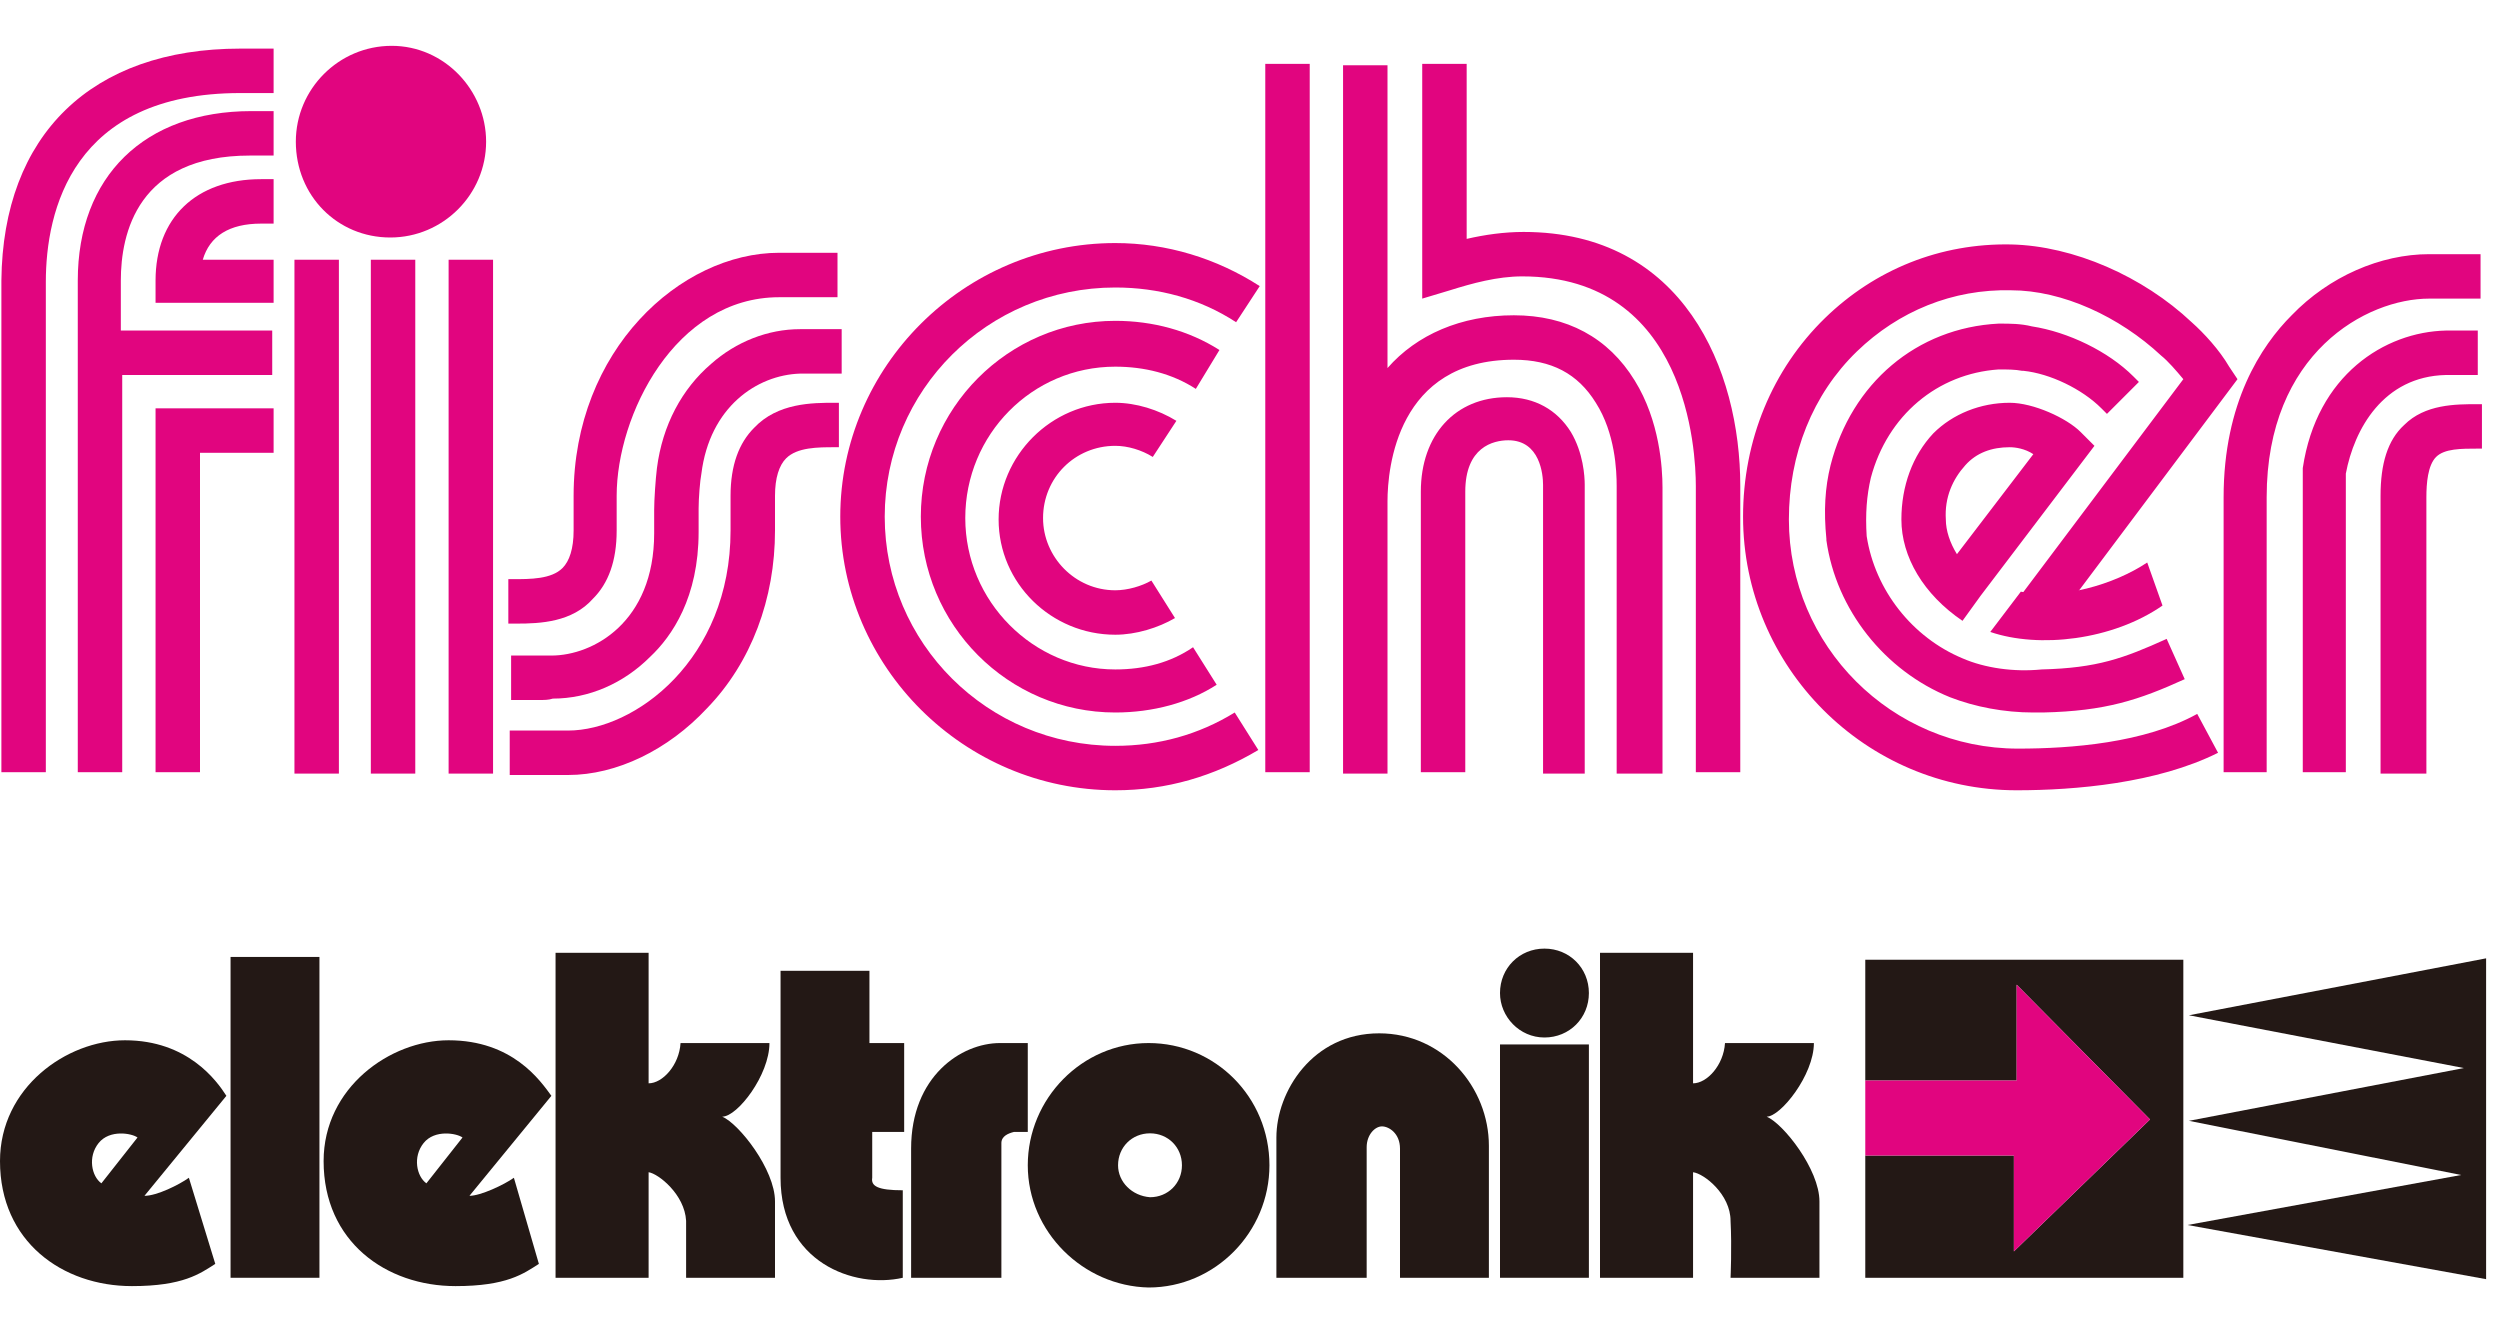 <?xml version="1.0" encoding="utf-8" standalone="no"?>
<!-- Generator: Adobe Illustrator 27.8.0, SVG Export Plug-In . SVG Version: 6.00 Build 0)  --><svg xmlns="http://www.w3.org/2000/svg" xmlns:xlink="http://www.w3.org/1999/xlink" id="Layer_1" style="enable-background:new 0 0 180 96;" version="1.1" viewBox="0 0 180 96" x="0px" xml:space="preserve" y="0px">
<style type="text/css">
	.st0{fill:#E1057F;}
	.st1{fill-rule:evenodd;clip-rule:evenodd;fill:#231815;}
	.st2{fill:#231815;}
</style>
<g>
	<g>
		<path class="st0" d="M114.3,55.7h-3.2V34.9c0-0.7-0.2-3.2-2.5-3.2c-1.1,0-3.1,0.5-3.1,3.7v20.2h-3.2V35.4c0-4.1,2.5-6.8,6.2-6.8    c2,0,3.6,0.9,4.6,2.5c0.9,1.5,1,3.2,1,3.8V55.7z M14.4,55.6h-3.2V29.4h8.5v3.2h-5.3V55.6z M8.8,55.6H5.6V20.2    c0-7.5,4.8-12.2,12.5-12.2h1.6v3.2H18c-8.1,0-9.3,5.6-9.3,9v3.6h10.9V27H8.8V55.6z M3.3,55.6H0.1V20.2C0.2,9.7,6.6,3.5,17.3,3.5    h2.4v3.2h-2.4c-12.1,0-14,8.5-14,13.6V55.6z M19.7,21.8h-8.5v-1.6c0-4.5,2.9-7.3,7.6-7.3h0.9v3.2h-0.9c-2.3,0-3.7,0.9-4.2,2.6h5.1    V21.8z"/>
	</g>
	<g>
		<path class="st0" d="M21.3,10.2c0-3.8,3.1-6.9,6.9-6.9S35,6.5,35,10.2c0,3.8-3.1,6.9-6.9,6.9C24.3,17.1,21.3,14.1,21.3,10.2"/>
		<path class="st0" d="M35.5,55.7h-3.2v-37h3.2V55.7z M29.9,55.7h-3.2v-37h3.2V55.7z M24.4,55.7h-3.2v-37h3.2V55.7z M37.2,44.9    c-0.1,0-0.2,0-0.3,0l-0.3,0v-3.2l0.3,0c1.3,0,2.8,0,3.6-0.8c0.5-0.5,0.8-1.4,0.8-2.7v-2.5c0-10.5,7.7-17.5,14.8-17.5h4.2v3.2h-4.2    c-7.5,0-11.7,8.5-11.7,14.3v2.5c0,2.2-0.6,3.8-1.7,4.9C41.2,44.8,38.9,44.9,37.2,44.9z"/>
		<path class="st0" d="M38.8,50.4c-0.4,0-0.9,0-1.7,0c-0.2,0-0.3,0-0.3,0l0-3.2c0,0,0.2,0,0.4,0c1.2,0,1.9,0,2.2,0l0.1,0l0.2,0    c3,0,7.4-2.4,7.4-8.8v-1.7c0-0.7,0.1-2.2,0.2-3c0.4-3.1,1.8-5.7,3.9-7.5c1.8-1.6,4.1-2.5,6.4-2.5l0,0h3v3.2h-3    c-3.1,0.1-6.5,2.4-7.1,7.2c-0.1,0.5-0.2,1.8-0.2,2.5v1.7c0,4.7-1.9,7.5-3.5,9c-1.9,1.9-4.4,3-7,3C39.5,50.4,39.2,50.4,38.8,50.4z     M39.2,47.2C39.2,47.2,39.1,47.2,39.2,47.2L39.2,47.2z"/>
		<path class="st0" d="M80.3,56.9c-10.9,0-19.8-8.9-19.8-19.7s8.9-19.7,19.8-19.7c3.7,0,7.3,1.1,10.4,3.1L89,23.2    c-2.6-1.7-5.6-2.5-8.7-2.5c-9.2,0-16.6,7.4-16.6,16.5s7.4,16.5,16.6,16.5c3.1,0,6-0.8,8.6-2.4l1.7,2.7    C87.4,55.9,84,56.9,80.3,56.9z M40.9,55.8h-4.2v-3.2h4.2c4.8,0,11.7-5.1,11.7-14.4v-2.5c0-2.2,0.6-3.8,1.7-4.9    C56,29,58.5,29,60.1,29l0.3,0v3.2l-0.3,0c-1.2,0-2.7,0-3.5,0.8c-0.5,0.5-0.8,1.4-0.8,2.7v2.5c0,4.9-1.7,9.5-4.9,12.8    C48.1,54,44.4,55.8,40.9,55.8z"/>
	</g>
	<g>
		<path class="st0" d="M80.3,51.3c-7.7,0-14-6.3-14-14.1s6.3-14.1,14-14.1c2.7,0,5.3,0.7,7.5,2.1L86.1,28c-1.7-1.1-3.7-1.6-5.8-1.6    c-6,0-10.8,4.9-10.8,10.9c0,6,4.9,10.9,10.8,10.9c2.1,0,4-0.5,5.6-1.6l1.7,2.7C85.6,50.6,83,51.3,80.3,51.3z"/>
		<path class="st0" d="M145.2,56.9c-10.9,0-19.7-8.9-19.7-19.7c0-5.5,2.1-10.6,5.9-14.3c3.6-3.5,8.3-5.4,13.4-5.3    c4.5,0.1,9.5,2.3,13,5.6c0.9,0.8,2,2,2.7,3.2l0.6,0.9l-13.5,18l-2.5-1.9l12.1-16.1c-0.5-0.6-1.1-1.3-1.6-1.7l0,0    c-3-2.8-7.1-4.7-10.8-4.7c-4.2-0.1-8.1,1.5-11.1,4.4c-3.2,3.1-4.9,7.4-4.9,12.1c0,9.1,7.4,16.5,16.5,16.5c3.8,0,9.1-0.4,12.9-2.5    l1.5,2.8C155.3,56.4,149.4,56.9,145.2,56.9z M174.6,55.7h-3.2v-20c0-2.3,0.5-4,1.7-5.1c1.5-1.5,3.7-1.5,5.3-1.5l0.3,0v3.2l-0.3,0    c-1.2,0-2.4,0-3,0.6c-0.6,0.6-0.7,1.9-0.7,2.9V55.7z M119.6,55.7h-3.2V35c0-1.1-0.1-3.8-1.5-6c-1.3-2.1-3.2-3.1-5.9-3.1    c-8.4,0-9.1,7.8-9.1,10.2v19.6h-3.2v-51h3.2v21.8c2.1-2.4,5.3-3.8,9.1-3.8c3.8,0,6.8,1.6,8.7,4.7c1.8,2.9,2,6.3,2,7.7V55.7z     M169,55.6h-3.2V33.8l0-0.1c1-6.7,5.9-9.8,10.3-9.9l0,0h2.3v3.2h-2.3c-4.5,0.1-6.6,3.9-7.2,7.1V55.6z M163.3,55.6h-3.2V35.8    c0-6.8,2.7-10.9,4.9-13.1c2.7-2.8,6.4-4.4,9.9-4.4h3.7v3.2h-3.7c-4.5,0-11.7,3.9-11.7,14.3V55.6z M125.3,55.6h-3.2V35    c0-2.5-0.6-15.1-12.5-15.1c-1.8,0-3.6,0.5-5.2,1l-2,0.6V4.6h3.2v12.6c1.3-0.3,2.7-0.5,4.1-0.5c11.5,0,15.6,9.9,15.6,18.3V55.6z     M94.3,55.6h-3.2v-51h3.2V55.6z M146.4,51.3c-2.1,0-4.2-0.4-6-1.1c-4.7-1.9-8.2-6.3-8.9-11.3l0-0.1c-0.2-2-0.1-3.7,0.3-5.3    c1.5-5.9,6.2-9.9,12.1-10.2l0.1,0c0.7,0,1.5,0,2.3,0.2c2.6,0.4,5.5,1.8,7.3,3.6l0.4,0.4l-2.3,2.3l-0.4-0.4    c-1.4-1.4-3.7-2.5-5.6-2.7l-0.1,0c-0.5-0.1-1.1-0.1-1.7-0.1c-4.4,0.3-8,3.3-9.2,7.8c-0.3,1.3-0.4,2.6-0.3,4.2    c0.6,3.9,3.3,7.3,6.9,8.8c1.6,0.7,3.7,1,5.7,0.8l0,0c4-0.1,5.9-0.8,9-2.2l1.3,2.9c-3.3,1.5-5.7,2.3-10.2,2.4    C147.1,51.3,146.8,51.3,146.4,51.3z M80.3,45.7c-4.6,0-8.4-3.7-8.4-8.3c0-4.6,3.8-8.4,8.4-8.4c1.5,0,3.1,0.5,4.4,1.3L83,32.9    c-0.8-0.5-1.8-0.8-2.7-0.8c-2.9,0-5.2,2.3-5.2,5.2c0,2.8,2.3,5.2,5.2,5.2c0.9,0,1.9-0.3,2.6-0.7l1.7,2.7    C83.4,45.2,81.8,45.7,80.3,45.7z M141.3,44.7c-2.8-1.9-4.4-4.6-4.4-7.3c0-2.4,0.8-4.6,2.3-6.2c1.4-1.4,3.4-2.2,5.5-2.2    c1.7,0,4.1,1.1,5.1,2.1l1,1l-8.2,10.8L141.3,44.7z M144.7,32.2c-1.3,0-2.4,0.4-3.2,1.3c-0.9,1-1.5,2.3-1.4,3.9    c0,0.8,0.3,1.7,0.8,2.5l5.5-7.2C145.8,32.3,145.1,32.2,144.7,32.2z"/>
		<path class="st0" d="M145.5,42.6l-2.2,2.9c3.5,1.2,8.8,0.6,12.4-1.9l-1.1-3.1C152.2,42.1,148.4,43.2,145.5,42.6"/>
		<path class="st1" d="M9,74.9c-4.2,0-9,3.4-9,8.7c0,5.8,4.5,9,9.5,9c3.7,0,4.9-0.9,6-1.6l-1.9-6.2c-0.7,0.5-2.3,1.3-3.2,1.3    l5.9-7.2C15.6,77.8,13.5,74.9,9,74.9 M7.3,85.2c-0.7-0.5-1-1.9-0.2-2.9c0.8-1,2.4-0.7,2.8-0.4L7.3,85.2z"/>
	</g>
	<g>
		<rect class="st2" height="23.1" width="6.4" x="16.6" y="68.9"/>
	</g>
	<g>
		<path class="st2" d="M40,68.6h6.7V78c1,0,2.2-1.3,2.3-2.9h6.4c0,2.3-2.3,5.3-3.4,5.3c1.2,0.5,3.8,3.8,3.8,6.1V92h-6.4    c0,0,0-2.2,0-4.1c-0.1-1.9-2-3.4-2.7-3.5V92H40V68.6z"/>
		<path class="st2" d="M56.2,69.9h6.4v5.2h2.5v6.4h-2.3v3.3c-0.1,0.6,0.4,0.9,2.2,0.9V92c-3.5,0.8-8.8-1.1-8.8-7.2L56.2,69.9    L56.2,69.9z"/>
	</g>
	<g>
		<path class="st2" d="M74,75.1v6.4h-1c-0.4,0.1-0.9,0.3-0.9,0.8V92h-6.5v-9.3c0-5.2,3.6-7.6,6.4-7.6H74z"/>
		<path class="st2" d="M99.3,74.4c4.6,0,7.9,3.9,7.9,8.1V92h-6.4v-9.3c0-1.1-0.8-1.6-1.3-1.6c-0.5,0-1.1,0.6-1.1,1.5V92h-6.5V81.9    C91.9,78.6,94.5,74.4,99.3,74.4"/>
		<rect class="st2" height="16.8" width="6.4" x="108" y="75.2"/>
		<path class="st2" d="M108,71.5c0-1.8,1.4-3.2,3.2-3.2s3.2,1.4,3.2,3.2s-1.4,3.2-3.2,3.2C109.4,74.7,108,73.2,108,71.5"/>
		<path class="st2" d="M115.2,68.6h6.7V78c1,0,2.2-1.3,2.3-2.9h6.4c0,2.3-2.4,5.3-3.4,5.3c1.2,0.5,3.8,3.8,3.8,6.1V92h-6.4    c0,0,0.1-2.2,0-4.1c0-1.9-1.9-3.4-2.7-3.5V92h-6.7L115.2,68.6L115.2,68.6z"/>
		<polygon class="st2" points="134.3,83.2 134.3,92 157.2,92 157.2,69.1 134.3,69.1 134.3,77.8 145.2,77.8 145.2,70.9 154.8,80.6     145,90.1 145,83.2   "/>
		<polygon class="st0" points="134.3,83.2 145,83.2 145,90.1 154.8,80.6 145.2,70.9 145.2,77.8 134.3,77.8   "/>
	</g>
	<g>
		<polygon class="st2" points="157.6,73.1 179,69 179,92.1 157.5,88.2 177.2,84.6 157.6,80.7 177.4,76.9   "/>
		<path class="st1" d="M32.3,74.9c-4.2,0-9,3.4-9,8.7c0,5.8,4.5,9,9.5,9c3.7,0,4.9-0.9,6-1.6L37,84.8c-0.7,0.5-2.4,1.3-3.2,1.3    l5.9-7.2C38.9,77.8,36.9,74.9,32.3,74.9 M30.7,85.2c-0.7-0.5-1-1.9-0.2-2.9c0.8-1,2.4-0.7,2.8-0.4L30.7,85.2z"/>
	</g>
	<g>
		<path class="st1" d="M74,83.9c0-4.8,3.9-8.8,8.7-8.8c4.8,0,8.7,3.9,8.7,8.8c0,4.8-3.9,8.8-8.7,8.8C78,92.6,74,88.7,74,83.9     M80.5,83.9c0-1.3,1-2.3,2.3-2.3c1.3,0,2.3,1,2.3,2.3c0,1.3-1,2.3-2.3,2.3C81.5,86.1,80.5,85.1,80.5,83.9"/>
	</g>
</g>
</svg>
